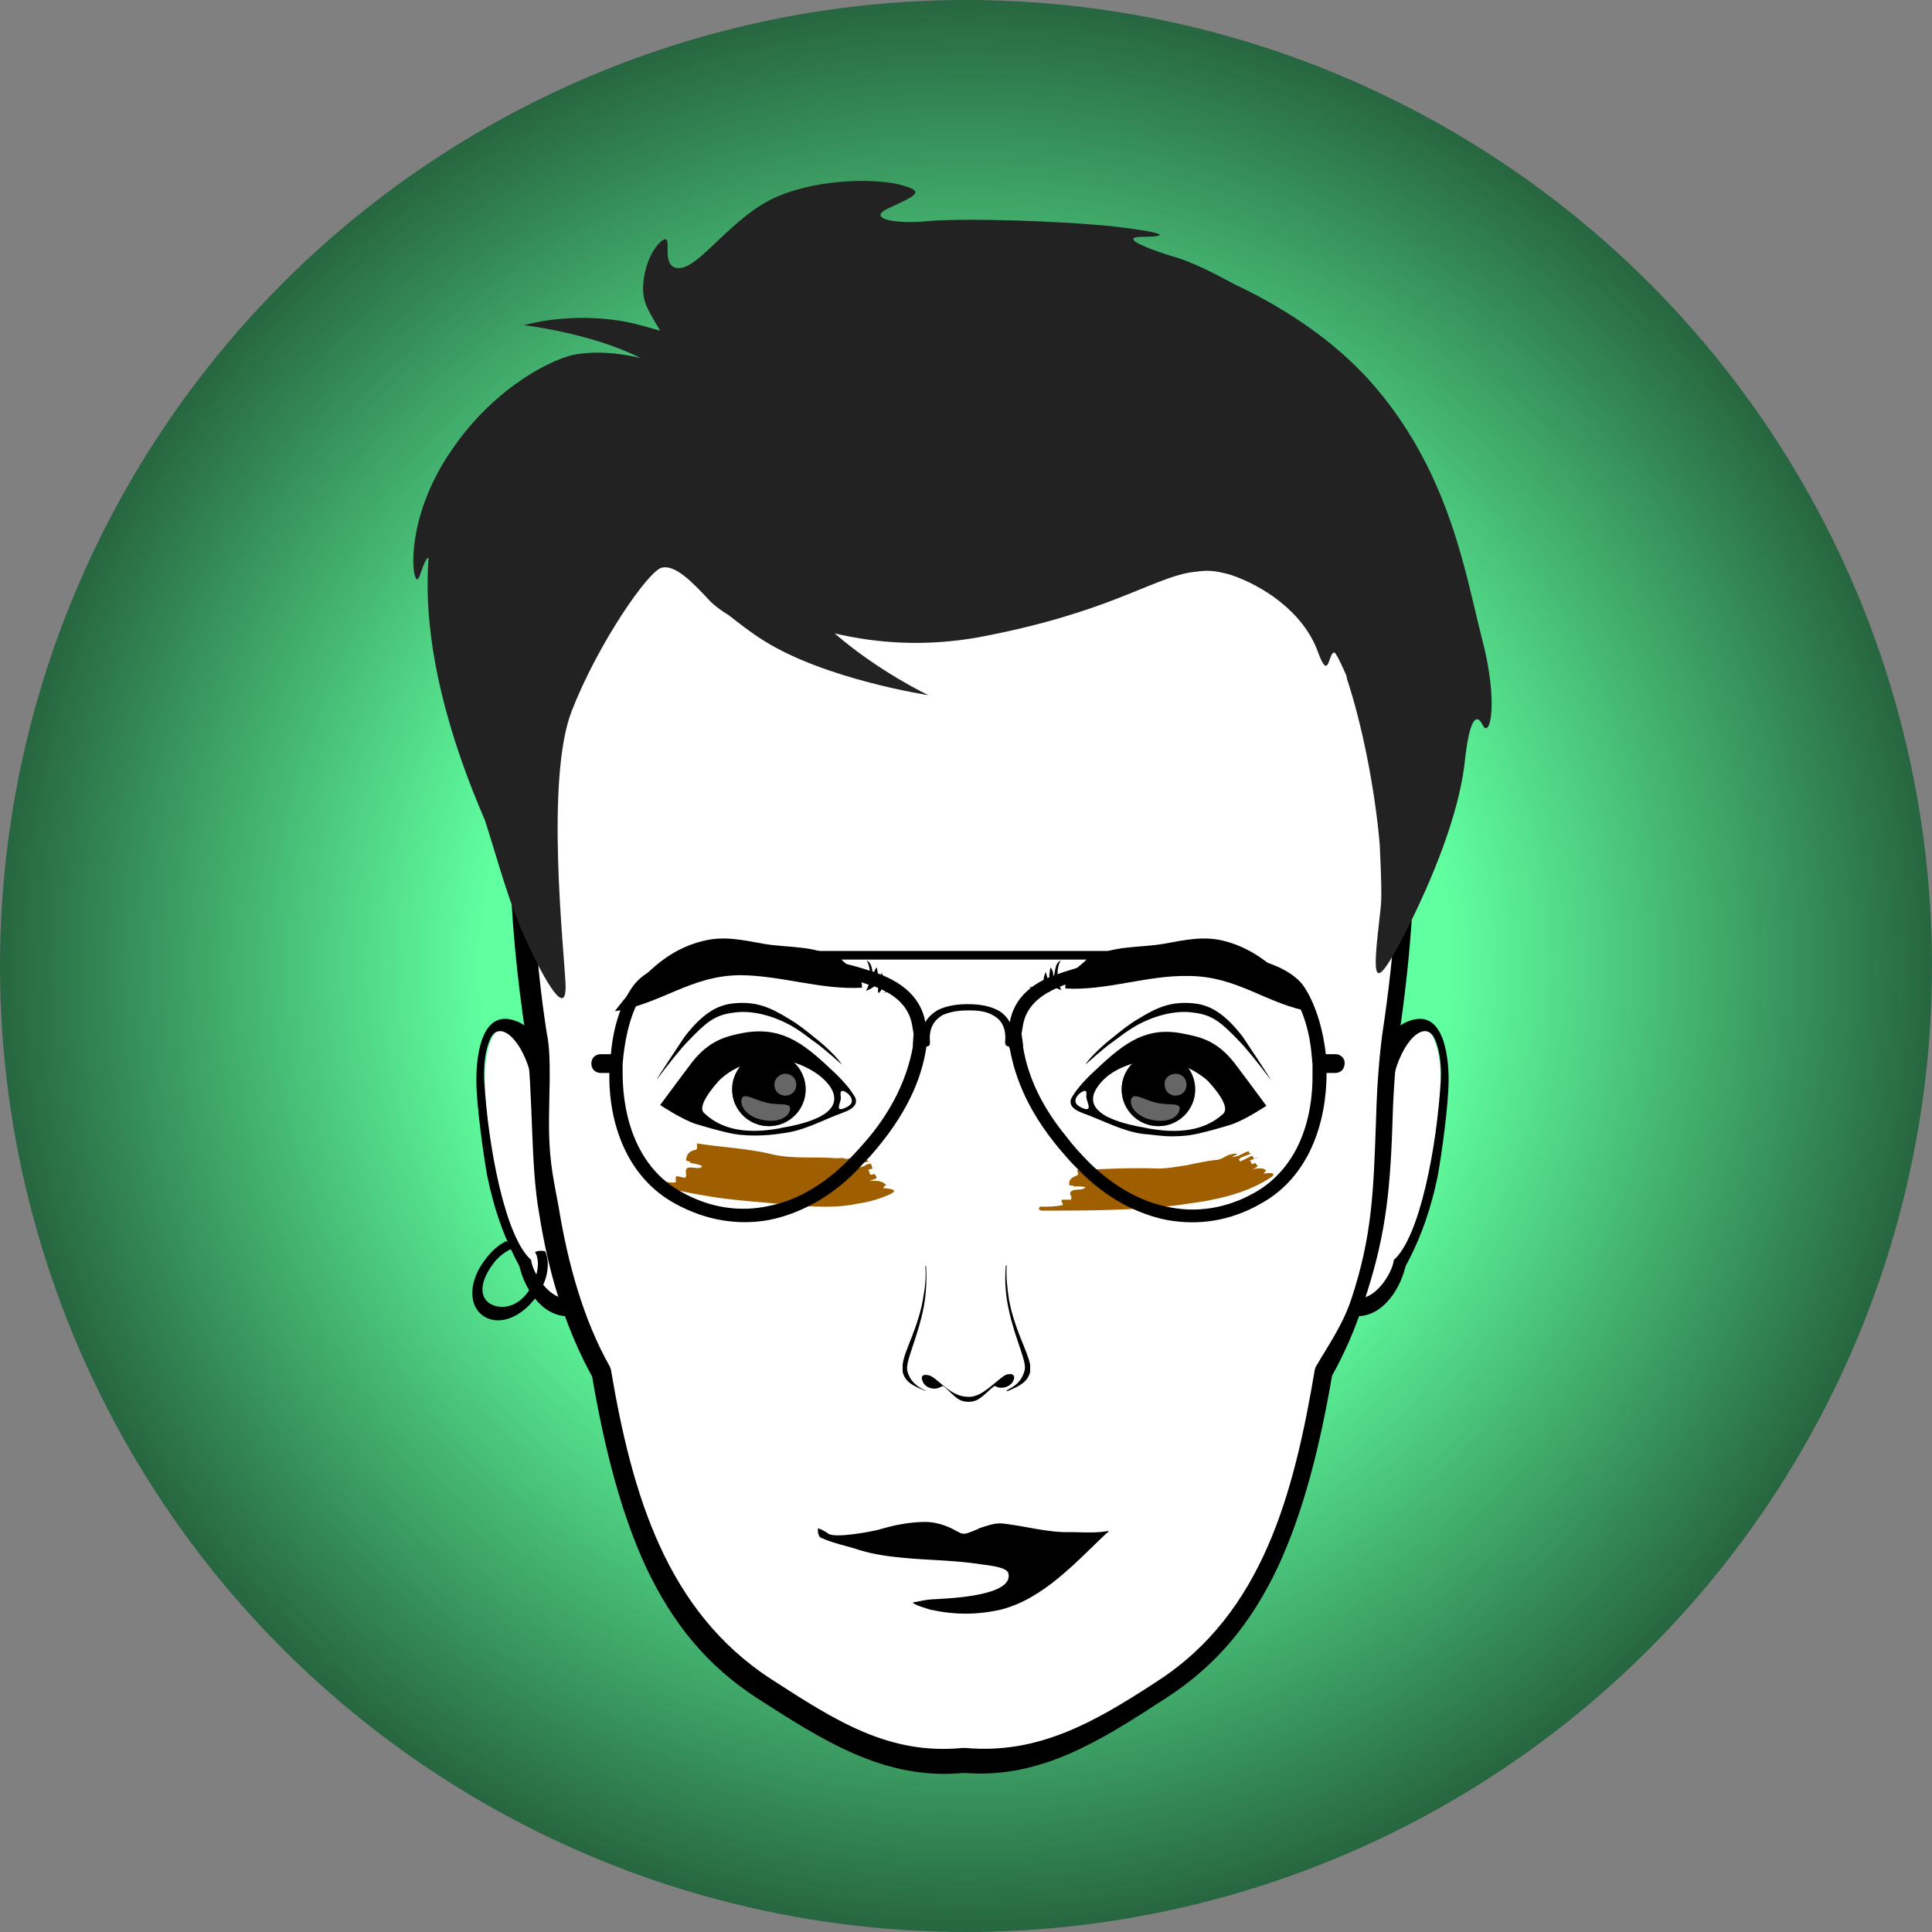 <?xml version="1.0" encoding="utf-8"?><svg id="level_1" xmlns="http://www.w3.org/2000/svg" viewBox="0 0 345.8 345.8"><rect x="0" y="0" width="345.8" height="345.8" fill="#808080" stroke="none"/><style>.black{fill:#000000;}.white{fill:#FFFFFF;}.evenodd{fill-rule:evenodd;clip-rule:evenodd;}.thin{stroke:#000000;stroke-width:0.5;stroke-miterlimit:10;}.med{stroke:#000000;stroke-width:1;stroke-miterlimit:10;}.medw{stroke:#FFFFFF;stroke-width:1;stroke-miterlimit:10;}.thick{stroke:#FFFFFF;stroke-width:3;stroke-linecap:round;stroke-miterlimit:10;}.gid{fill:url(#GID);}.opa{display:inline;opacity:0.7;}.inl{display:inline;}</style><radialGradient id="GID" cx="172.9" cy="172.9" r="172.9" gradientUnits="userSpaceOnUse">
<stop  offset=".5" style="stop-color:#60ffa0"/>
<stop  offset="1" style="stop-color:#276640"/>
</radialGradient><style></style><g transform="translate(345.8, 0) scale(-1, 1)"><circle class="gid" cx="172.9" cy="172.9" r="172.9"/></g><g transform="translate(-69.16,-60.515) scale(1.4, 1.4)"><style>.head{fill:#000000;}</style><g transform="translate(345.8, 0) scale(-1, 1)">
<path class="white" d="M229.6,174.2c-0.5,0.2-0.9,0.4-1.4,0.7c1.1-7.3,1.7-14.6,1.8-21.6V151c-0.2-20.1-5.5-38.2-21.1-49
c-10.4-7.2-23.3-10.5-36.1-10.3c-9.4,0.1-18.9,2.1-27.2,5.8c-11.1,5-19.7,13.2-24.5,26.1c-4.7,12.5-6,29.2-2.7,51.4
c-0.5-0.3-1-0.6-1.4-0.8c-4.1-1.4-4.8,4-4.8,7.4c0,3,0.8,9.5,1.3,12.1c0.8,3.8,2,7.5,4,11.3c0.7,2.3,1.7,3.9,2.8,4.9
c1.1,1,2.2,1.4,3.3,1.4c1,2.7,2.1,5.1,3.3,7.3c1.6,9.1,3.6,17.1,6.8,23.9c3.3,7.1,7.7,12.4,14,16.5c8.1,5.3,15.6,10.1,25.1,9.4
l0.5,0c9.7,0.9,17.3-4,25.6-9.4c6.3-4.1,10.6-9.4,14-16.5c3.2-6.7,5.2-14.8,6.8-23.9c1.2-2.2,2.3-4.6,3.3-7.3
c1.1,0,2.2-0.5,3.3-1.4c1.1-1,2.1-2.6,2.8-4.9c2-3.8,3.3-7.4,4-11.3c0.5-2.6,1.3-9.1,1.3-12.1C234.5,178.2,233.7,172.8,229.6,174.2
z"/>
<path d="M118.3,181.2c-1.1-5-4.1-7.7-5.3-5.2c-0.5,1.1-0.9,2.8-0.8,5.3l0,0c0.5,8.6,2.7,20.1,6,23c0.2,1.8,2.6,5.4,4.8,4.8
l0.9,2.3c-1.3,0.3-3,0-4.4-1.3c-1.1-1-2.2-2.6-2.8-5c-2.1-3.9-3.3-7.6-4.1-11.5c-0.5-2.7-1.4-9.2-1.4-12.3c0-3.5,0.8-9,4.9-7.6
c1,0.3,2,1.1,2.9,2.1L118.3,181.2z"/>
<path d="M228.4,181.2c1.1-5,4.1-7.7,5.3-5.2c0.5,1.1,0.9,2.8,0.8,5.3l0,0c-0.5,8.6-2.7,20.1-6,23c-0.2,1.8-2.6,5.4-4.8,4.8
l-0.9,2.3c1.3,0.3,3,0,4.4-1.3c1.1-1,2.2-2.6,2.8-5c2.1-3.9,3.3-7.6,4.1-11.5c0.5-2.7,1.4-9.2,1.4-12.3c0-3.5-0.8-9-4.9-7.6
c-1,0.3-2,1.1-2.9,2.1L228.4,181.2z"/>
<path d="M209.7,100.1c-10.6-7.3-23.7-10.7-36.8-10.5c-9.6,0.1-19.2,2.2-27.7,6c-11.3,5.1-20,13.5-25,26.6
c-4.9,13-6.1,30.5-2.6,53.9l0,0c0.5,3.8,0.7,7.7,0.8,11.3c0.3,8.8,1,14.5,3.7,22.5c1.1,3.4,2.5,6.5,4,9.2
c1.6,9.3,3.7,17.5,6.9,24.4c3.4,7.2,7.8,12.6,14.3,16.8c8.3,5.4,15.9,10.3,25.6,9.6l0.5,0c9.9,0.9,17.7-4.1,26.1-9.5
c6.5-4.2,10.9-9.6,14.3-16.8c3.2-6.9,5.3-15.1,6.9-24.4c1.5-2.7,2.8-5.7,4-9.2c1.2-3.5,2.1-7.4,2.8-11.8c1.1-6.3,0.7-14.7,1.6-22
l0,0c1.2-7.9,2-15.8,2.1-23.5v-2.3C231,129.7,225.6,111.1,209.7,100.1z M226.5,175.3c-0.7,3.2-0.2,8.7-0.3,12.9
c-0.1,3.8-0.6,6-1.2,9.2c-1.2,7.4-3.2,14.6-6.6,20.6l-0.1,0.3c-2.7,16-7.1,30.9-20.5,39.6c-8.2,5.3-15,9.7-24.4,8.8h-0.1l-0.4,0
c-9.2,0.8-16.3-3.2-24.4-8.5c-13.5-8.7-17.5-23.9-20.2-39.9l-0.1-0.3c-1.5-2.6-3.5-5.4-4.6-8.8c-2.6-7.9-2.8-13.6-3.1-22.2
c-0.1-3.7-0.3-7.5-0.8-11.4v0c-3.5-23.1-2.3-40,2.5-52.7c4.8-12.6,12.7-20.8,23.6-25.7c8.4-3.8,17.7-5.6,27.1-5.5
c12.4,0.1,24.7,3.6,34.9,10.7c8.4,5.8,13.4,14.1,16.8,26.2C228,140.7,229.6,155.2,226.5,175.3z"/>
          </g><style>.paint{fill:#9f5f00;}</style><g transform="translate(345.8, 0) scale(-1, 1)">
<path class="paint" d="M140.7,191.5c1.2,0.1,2.6,0.4,4,0.7c1.4,0.2,2.8,0.5,4.2,0.4c3.2-0.1,6.6,0.1,9.8,0.2c0,0.2-0.3,0.5,0,0.7
c1.1,0.4,1,0.8,1,1.2c0,0.2-0.8,0-0.5,0.2c-0.8,0-2.1,0-1.3,0.3c0.3,0.2,1.3,0,1.6,0.4c0.3,0.3-0.3,0.6,0,1c0.3,0,0.8,0,1.1,0
c0.3,0.2-0.3,0.6,0,0.7c0.8,0.2,1.9,0.2,2.9,0.2c0,0.2,0.3,0.4-0.3,0.5c-4.7,0-9.5,0-14.4-0.4c-1.2-0.1-2.4-0.2-3.7-0.4
c-1.2-0.2-2.4-0.3-3.7-0.6c-2.5-0.5-5.1-1.3-7.4-2.8c-0.3-0.2-0.4-0.3-0.4-0.4c0-0.1,0-0.1,0.2-0.2c0.3,0,0.7,0,1.2,0.1
c-0.3,0-0.2-0.3-0.5-0.4c0.1-0.1,0.3-0.3,0.7-0.3c0.3,0,0.8,0,1.3,0.2c-0.3-0.1-0.5-0.2-0.8-0.4c-0.2-0.2,0.2-0.3,0.2-0.5
c0.2,0.1,0.5,0.2,0.5,0.1c0-0.1,0.1-0.3,0.2-0.4c-0.1-0.1-0.3-0.1-0.5-0.2c-0.2-0.1-0.3-0.2-0.5-0.2c0.2,0.1,0.5,0.2,0.5,0.2
c0-0.1,0.1-0.3,0.2-0.4c0.5,0.1,1.1,0.6,1.6,0.7l0.1-0.3c-0.4-0.3-1.1-0.5-1.6-0.7c0.3,0,0.3-0.1,0.4-0.3c0.7,0.2,1.3,0.8,2.1,0.7
c-0.2-0.1-0.5-0.2-0.7-0.3c0.3-0.2,0.7,0,1.2,0.1C139.9,191.2,140.3,191.4,140.7,191.5z"/>
<path class="paint" d="M189.5,191.3c1.2-0.1,2.6-0.1,4-0.1c1.4,0,2.9-0.1,4.2-0.4c3.2-0.8,6.7-0.9,9.6-1.4c0,0.3-0.1,0.7,0.1,0.8
c1.1,0.2,1.2,0.8,1.3,1.3c0,0.3-0.8,0.1-0.5,0.4c-0.8,0.1-2.1,0.4-1.3,0.6c0.3,0.2,1.3-0.2,1.7,0.1c0.3,0.4-0.1,0.8,0.2,1.2
c0.3,0,0.8-0.2,1.1-0.2c0.3,0.2-0.1,0.8,0.2,0.8c0.9,0.1,2-0.3,3.1-0.7c0,0.1,0.1,0.2,0.2,0.4c0,0.1,0,0.2-0.3,0.4
c-2.5,0.8-5,1.3-7.5,1.7c-2.5,0.4-4.9,0.6-7.3,0.8c-2.3,0.2-4.8,0.5-7.5,0.5c-1.3,0-2.7-0.1-4.1-0.4c-1.4-0.2-2.8-0.6-4.1-1.2
c-1.2-0.6,0-0.7,1-0.8c-0.3,0-0.2-0.4-0.5-0.3c0.1-0.2,0.3-0.4,0.7-0.5c0.2-0.1,0.4-0.1,0.6-0.1c0.2,0,0.5,0,0.8,0
c-0.3-0.1-0.5-0.2-0.8-0.3c-0.2-0.2,0.1-0.4,0.2-0.6c0.3,0.1,0.5,0.2,0.6,0c0-0.1,0.1-0.4,0.2-0.5c-0.2-0.1-0.7-0.2-1-0.3
c0.2,0.1,0.5,0.2,0.5,0c0-0.1,0.1-0.4,0.2-0.5c0.1,0,0.3,0,0.4,0.1c0.1,0,0.3,0.1,0.4,0.2c0.3,0.1,0.6,0.2,0.9,0.2l0.1-0.4
c-0.2-0.1-0.5-0.2-0.8-0.2c-0.1,0-0.3-0.1-0.4-0.1c-0.1,0-0.3-0.1-0.4-0.1c0.3-0.1,0.3-0.2,0.4-0.4c0.2,0,0.3,0.1,0.5,0.1
c0.2,0.1,0.3,0.1,0.5,0.2c0.3,0.1,0.7,0.2,1.1,0c-0.2,0-0.5-0.1-0.7-0.1c0.3-0.3,0.7-0.2,1.1-0.1
C188.6,191.2,189.1,191.3,189.5,191.3z"/>
                </g><style>.eyes{fill:#666666;}</style><g transform="translate(345.8, 0) scale(-1, 1)">
<circle class="eyes" cx="148.3" cy="182.5" r="4.7"/>
<circle class="eyes" cx="198.1" cy="182.5" r="4.7"/>
<path class="black" d="M156.2,179.9c1,0.9,2.3,2.2,3.1,3.5c0.9,1.4-1,2-1.5,2.2c-2.5,0.9-5,2.3-7.6,2.6c-1.2,0.1-2.4,0.3-3.6,0.3
c-1.2,0-2.4-0.1-3.6-0.4c-1.3-0.3-2.7-0.7-4-1.1c-1.8-0.6-4.5-2.4-4.5-2.4s3.1-4.2,4.1-5.5c2.2-2.8,4.3-3.3,6.4-3.7
C149.7,174.4,152.5,176.4,156.2,179.9z M150.1,187.4c1.4-0.3,8.6-1.4,6-5.2c-1.1-1.6-2.7-2.4-4.2-2.9c-1.8-0.7-3.6-0.8-5.3-0.3
c-1.6,0.4-3.2,1.2-4.5,2.3c-0.5,0.5-3.1,3.3-2.1,4.3C142.9,188.3,147,188,150.1,187.4C152.1,187,148.4,187.7,150.1,187.4z
M158.9,184.1c0.1-0.7-0.7-1.3-1.1-1.4c-0.5-0.1-0.2,0.6-0.3,0.9c-0.1,0.6-0.7,1.6,0.2,1.4C158,184.9,158.8,184.6,158.9,184.1z
"/>
<path class="black" d="M150.9,173.5c1.2,0.7,2.3,1.6,3.4,2.5c0.7,0.5,2.9,2.5,3.3,3.3c0.2,0.2-2.3-2.1-3.5-2.9
c-1.1-0.8-1.4-1.1-2.7-1.9c-2.4-1.4-5.3-2.2-7.7-1.8c-2.3,0.3-3.4,1.2-5.7,3.6c-0.9,0.9-2.5,2.9-4,4.9
c-0.3,0.3,3.1-4.8,3.5-5.4c2.3-3,4.2-4.1,6.3-4.3C146.8,171.2,148.6,172.1,150.9,173.5z"/>
<path class="black" d="M153,182.5c0,2.6-2.1,4.7-4.7,4.7c-2.6,0-4.7-2.1-4.7-4.7c0-2.6,2.1-4.7,4.7-4.7
C150.9,177.8,153,179.9,153,182.5z M146.1,180.5c-0.8,0-1.4,0.6-1.4,1.4c0,0.8,0.6,1.4,1.4,1.4c0.8,0,1.4-0.6,1.4-1.4
C147.6,181.1,146.9,180.5,146.1,180.5z M148.6,184.2c-1.7,0.4-3.2-0.1-3,0.9c0.2,1.1,1.8,1.7,3.5,1.3c1.7-0.3,2.9-1.5,2.7-2.6
C151.5,182.8,150.3,183.8,148.6,184.2z"/>
<path class="black" d="M201.5,175.3c2,0.4,4.2,0.9,6.4,3.7c1,1.3,4.1,5.5,4.1,5.5s-2.7,1.8-4.5,2.4c-1.3,0.4-2.7,0.8-4,1.1
c-1.2,0.3-2.4,0.4-3.6,0.4c-1.2,0-2.4-0.1-3.6-0.3c-2.7-0.3-5.1-1.7-7.6-2.6c-0.5-0.2-2.4-0.8-1.5-2.2c0.8-1.3,2.1-2.6,3.1-3.5
C193.9,176.4,196.7,174.4,201.5,175.3z M196.3,187.4c3.1,0.6,7.2,0.9,10.1-1.9c1-0.9-1.6-3.8-2.1-4.3c-1.3-1.2-2.9-1.9-4.5-2.3
c-1.7-0.4-3.5-0.3-5.3,0.3c-1.4,0.5-3.1,1.4-4.2,2.9C187.7,186,194.9,187.1,196.3,187.4C198,187.7,194.3,187,196.3,187.4z
M188.7,185c0.9,0.2,0.2-0.8,0.2-1.4c0-0.3,0.2-1-0.3-0.9c-0.4,0.1-1.2,0.7-1.1,1.4C187.6,184.6,188.4,184.9,188.7,185z"/>
<path class="black" d="M195.5,173.5c-1.2,0.7-2.3,1.6-3.4,2.5c-0.7,0.5-2.9,2.5-3.3,3.3c-0.2,0.2,2.3-2.1,3.5-2.9
c1.1-0.8,1.4-1.1,2.7-1.9c2.4-1.4,5.3-2.2,7.7-1.8c2.3,0.3,3.4,1.2,5.7,3.6c0.9,0.9,2.5,2.9,4,4.9c0.3,0.3-3.1-4.8-3.5-5.4
c-2.3-3-4.2-4.1-6.3-4.3C199.6,171.2,197.8,172.1,195.5,173.5z"/>
<path class="black" d="M202.8,182.5c0,2.6-2.1,4.7-4.7,4.7c-2.6,0-4.7-2.1-4.7-4.7c0-2.6,2.1-4.7,4.7-4.7
C200.7,177.8,202.8,179.9,202.8,182.5z M196,180.5c-0.8,0-1.4,0.6-1.4,1.4c0,0.8,0.6,1.4,1.4,1.4c0.8,0,1.4-0.6,1.4-1.4
C197.4,181.1,196.7,180.5,196,180.5z M198.4,184.2c-1.7,0.4-3.2-0.1-3,0.9c0.2,1.1,1.8,1.7,3.5,1.3c1.7-0.3,2.9-1.5,2.7-2.6
C201.4,182.8,200.1,183.8,198.4,184.2z"/>
<path class="black" d="M156.7,165.7c-2.3-1.6-6.1-1.3-9-1.8c-2.8-0.5-5.3-1.1-8.1-0.3c-5.3,1.5-8.4,5.6-11,9
c5.8-0.9,9.5-4.6,15.9-4.6c5.3-0.1,10.4,1.9,15.7,1.6c0.1-2.2-2.4-2.8-3.3-4.5C156.7,165.1,156.6,165.4,156.7,165.7z"/>
<path class="black" d="M139.6,163.6C140,163.5,134.5,165,139.6,163.6L139.6,163.6z"/>
<path class="black" d="M162.1,166.9c-0.4,0.5-0.4,1-0.3,1.5c-0.4-0.7-0.1-1.9-1-2.4c0.6,1.1,0.5,2.8-0.1,3.8
C162.4,169.3,162.4,168.4,162.1,166.9z"/>
<path class="black" d="M162.7,167.5c-0.2,0.8-0.7,2-0.4,2.6C163,169.7,163.2,168.4,162.7,167.5z"/>
<path class="black" d="M162.9,170.2l1.9-0.7C164,169.1,163.4,170,162.9,170.2z"/>
<path class="black" d="M206.8,163.6c-2.8-0.8-5.3-0.2-8.1,0.3c-2.9,0.5-6.7,0.2-9,1.8c0.1-0.3,0-0.5-0.2-0.7c-1,1.8-3.4,2.4-3.3,4.5
c5.3,0.3,10.4-1.6,15.7-1.6c6.3,0.1,10,3.7,15.9,4.6C215.1,169.1,212.1,165,206.8,163.6z"/>
<path class="black" d="M206.8,163.6C211.9,165,206.4,163.5,206.8,163.6L206.8,163.6z"/>
<path class="black" d="M185.6,166c-0.9,0.5-0.6,1.7-1,2.4c0.2-0.5,0.1-1.1-0.3-1.5c-0.3,1.6-0.3,2.4,1.4,3
C185,168.8,185,167.1,185.6,166z"/>
<path class="black" d="M184.1,170.2c0.2-0.7-0.2-1.8-0.4-2.6C183.2,168.4,183.4,169.7,184.1,170.2z"/>
<path class="black" d="M181.6,169.5l1.9,0.7C183,170,182.4,169.1,181.6,169.5z"/>
<path d="M234.4,204.3c-0.8-1.1-1.7-1.9-2.7-2.4c-0.4,0.3-0.8,0.6-1.2,0.8c1,0.3,2.2,1.1,3,2.3c1.5,2.1,1.6,3.9,0.4,4.8
c-1.3,0.9-3.5,0.7-5-1.4c-1.3-1.8-1.6-4-0.9-5.1c-0.4-0.2-0.9-0.2-1.3-0.1c-0.7,1.6-0.3,3.9,1.2,5.9c2,2.7,4.9,3.7,6.8,2.3
S236.4,206.9,234.4,204.3z"/>
                </g><style>.nose{fill:#000000;}</style><g transform="translate(345.8, 0) scale(-1, 1)">
<path d="M178.3,220.1c0.4-0.7,0.3-1-0.1-1.1c-0.2,0-0.4,0-0.7,0.1c-0.8,0.3-2.2,2-3.7,2.5c-0.6,0.2-1.4,0.3-2,0.1
c-1.5-0.4-3.1-2.3-4-2.7c-0.2-0.1-0.4-0.1-0.6-0.1c-0.4,0-0.7,0.4-0.2,1.1c0.1,0.1,0.1,0.2,0.2,0.2c0.5,0.5,1.5,0.6,2,0.2
c0.6,0.3,1.5,1.5,2.5,1.9c0.6,0.2,1.4,0.2,2-0.1c0.9-0.5,1.7-1.6,2.2-1.8C176.7,221,177.8,220.8,178.3,220.1
C178.3,220.2,178.3,220.1,178.3,220.1z"/>
<path d="M165.4,218.4c-0.3-1.1,1.2-3.9,2-7.6c0.4-1.7,0.6-3.7,0.4-5.8l-0.1,0c0.1,1.6-0.1,3-0.3,4.4c-0.7,3.8-2.4,6.6-2.7,8.3v0.8
c0,0,0,0,0,0.1c0.3,1.4,1.6,1.9,2.7,2.4c0.1,0,0.2,0.1,0.3,0.1l0-0.1c-0.1-0.1-0.2-0.1-0.3-0.2
C166.4,220.3,165.7,219.6,165.4,218.4z"/>
<path d="M178.3,208.7c-0.2-1.1-0.3-2.3-0.2-3.6l-0.1,0c-0.1,1.9,0,3.6,0.3,5.2c0.8,4.1,2.4,7,2.1,8.2c-0.3,1.2-1.1,1.9-2.1,2.4
c-0.1,0-0.1,0.1-0.2,0.1l0,0.1l0.1-0.1c1.2-0.5,2.5-1,2.8-2.4c0,0,0,0,0-0.1v-0.8C180.8,215.8,178.9,212.9,178.3,208.7z"/>
                </g><style>.mouth{fill:#000000;}</style><g transform="translate(345.8, 0) scale(-1, 1)"><path class="black" d="M155,239.3c-0.9-0.6,0.2-0.2,0.9-0.2c1.2,0.1,2.6,0,3.6,0c2.9,0.1,5.9-0.8,8.7-1.1c1.1-0.1,2,0.3,3,0.6
c0.1,0.1,0.2,0.1,0.4,0.2c1.9,0.8,1.6,0.6,3.2-0.2c1.1-0.5,2.2-0.8,3.3-0.8c2,0,4,0.4,6,1c1.2,0.3,5.6,1.1,6.4,0.5
c0.4-0.3,0.8-0.5,1.3-0.7c0.1,0.3,0,1-0.3,1.2c-1.8,0.8-3.2,1-5,1.6c-2,0.6-3.7,0.8-5.7,1l0,0c-3.2,0.3-6.5,0.3-9.7,0.8
c-0.6,0.1-3.3,0.3-3.6,1.1c-0.9,3.1,8.3,3.3,9.8,3.4c0.4,0,1.4,0.2,2.4,0.4c-0.1,0.3-1.9,0.8-2.2,0.9c-3.1,0.7-6,0.7-9.1,0
C163,247.6,158.9,243,155,239.3z"/>
</g><style>.glasses{fill:#000000;}</style><path class="evenodd" d="M220.2,178h-1.3c-0.4-3.6-1.5-6.8-2.9-8.8c-2.5-3.3-9.6-4.6-17.3-4.2c-1.7,0.1-3.4,0.3-5.2,0.5v-0.7h-7.7
h-12.6h-12.6h-7.7v0.7c-1.7-0.3-3.5-0.4-5.2-0.5c-7.7-0.4-14.8,0.9-17.3,4.2c-1.5,2-2.6,5.2-2.9,8.8h-1.3c-0.7,0-1.2,0.5-1.2,1.2
c0,0.7,0.5,1.2,1.2,1.2h1.1c-0.1,6.4,2.2,13.3,8.4,16.7c4,2.2,8.1,2.8,12,2.1c4-0.8,7.8-2.9,11-6.1c0.7-0.7,1.3-1.4,1.9-2
c4.8-5.4,6.6-10,7.2-13.8c0-0.1,0-0.2,0.1-0.3c0,0,0,0,0,0c0.3,0,0.4-0.2,0.4-0.5c-0.2-1.9,0.6-2.9,1.6-3.5
c1.1-0.5,2.4-0.6,3.2-0.6h0c0.8,0,2.2,0,3.2,0.6c1,0.5,1.8,1.5,1.6,3.5c0,0.3,0.2,0.5,0.4,0.5c0,0,0,0,0.1,0c0,0.1,0,0.2,0.1,0.3
c0.7,3.8,2.4,8.4,7.2,13.8c0.6,0.7,1.2,1.3,1.9,2c3.2,3.2,7,5.3,11,6.1c3.9,0.7,8,0.2,12-2.1c6.2-3.4,8.4-10.4,8.4-16.7h1.1
c0.7,0,1.2-0.5,1.2-1.2C221.4,178.6,220.8,178,220.2,178z M166.1,176.8c0,0.1,0,0.2,0,0.3c-0.8,4.3-2.8,8.1-5.5,11.4
c-1,1.2-2,2.3-3.1,3.4c-2.9,2.8-6.2,4.8-9.8,5.5c-3.6,0.8-7.5,0.3-11.2-1.8c-5.5-3-7.5-9.3-7.5-15.2l0-1.1l0.1-1.1
c0.3-2.6,1-5.9,2.6-8c1.5-2,5.4-2.9,7.7-3.2c2.7-0.4,5.5-0.5,8.2-0.3c1.7,0.1,3.3,0.3,4.9,0.5l0.9,0.1l0.9,0.2
c2.1,0.4,4.1,0.9,6.1,1.6c0.2,0.1,0.4,0.2,0.7,0.2c2.4,0.9,4.4,2.3,4.9,4.9l0.2,1.2L166.1,176.8z M178.5,173.9
c-0.4-0.7-1-1.3-1.7-1.6c-1.2-0.6-2.7-0.7-3.7-0.7h0c-0.9,0-2.4,0.1-3.7,0.7c-0.7,0.4-1.3,0.9-1.7,1.6c-0.5-2.8-2.5-4.9-6-6.2
c-0.4-0.2-0.8-0.3-1.2-0.4c-1.8-0.6-3.8-1.1-5.8-1.4h5.8h12.6h12.6h5.8c-2,0.4-4,0.9-5.8,1.5c-0.4,0.1-0.8,0.3-1.2,0.4
C181,169,179,171.1,178.5,173.9z M209.8,195.7c-3.7,2.1-7.6,2.6-11.2,1.8c-3.5-0.7-6.9-2.7-9.8-5.5c-1.1-1.1-2.2-2.3-3.1-3.5
c-2.7-3.3-4.8-7.1-5.5-11.4c0-0.1,0-0.2,0-0.3l-0.2-1.4l0.2-1.2c0.5-2.6,2.6-4,4.9-4.9c0.2-0.1,0.4-0.2,0.7-0.2
c2-0.7,4-1.2,6.1-1.6l0.9-0.2l0.9-0.1c1.6-0.2,3.2-0.4,4.9-0.5c2.8-0.2,5.6-0.1,8.2,0.3c2.3,0.3,6.2,1.2,7.7,3.2
c1.6,2.1,2.4,5.4,2.6,8l0.1,1.1l0,1.1C217.3,186.4,215.3,192.6,209.8,195.7z"/>
<style>.hair{fill:#222222;}</style><path class="hair" d="M238.9,125c-2.1-8.1-4-20.9-13.6-32.2c-4.4-5.2-10.6-9.7-18-13.2c-2.6-1.4-5.7-3-8-3.6c-4.2-1.3-6.6-2.5-3.8-2.5
s4-0.4-3.5-1.3c-7.5-0.8-19.9-1.1-24-0.7c-4.1,0.4-8.2-0.3-4.7-1.8c3.5-1.6,4.2-2,1.4-2.8c-2.8-0.8-10-1-15.8,1.4
s-10,9.2-12.7,9.2c-2.7,0-0.4-4.9-2.3-3.4c-1.8,1.6-2.7,5.4-2.1,7.5c0.2,0.9,1.1,2.4,2,3.9c-1.4-0.4-2.8-0.8-4.2-1.1
c-7.3-1.4-13.2,0.4-13.2,0.4s8.6,1,14.9,4.2c-1.7-0.4-4.7-1-8.1-0.5c-2.9,0.4-10.4,4.1-15.8,11.9c-5.5,7.7-5.5,15.1-4.9,16.6
c0.5,1.3,0.9-2.2,1.7-2.5c-0.9,11.3,2.9,23.7,7.2,33.6c1.7,5.3,3.1,10.7,5.2,15.2c2.6,5.7,5.3,10.2,5.1,5.7s-2.6-26.2,0.8-34.9
c3.4-8.7,9.8-17.9,11.5-18.3c1.7-0.4,3.8,1.7,6.2,4.3c0.5,0.5,1.4,1.2,2.4,1.8c1.4,1.1,2.8,2.2,4.4,3.2c7.9,5,21.1,7,21.1,7
s-6.2-2.9-12-7.9c5.5,1.3,11.7,1.7,18.4,0.5c16.5-3.1,21.9-7.4,27.1-8.3c0.8-0.1,1.5-0.2,2.1-0.2c1,0,1.9,0.2,3,0.5
c3.9,1.3,9.3,4.6,11.2,9.9c1.5,4.1,1.3-0.4,2.2,0.1c0.5,0.8,0.9,1.7,1.3,2.6c0.1,0.2,0.2,0.5,0.2,0.7c1.9,5.7,3.6,14.1,4.2,21.3
c0.1,2.3,0.2,4.4,0.2,6.4c0,0.9-0.1,1.8-0.2,2.6c-0.9,7.9-1.1,10.7,3.4,1.9c4.5-8.9,7-16.6,7.5-21.9c0.6-5.3,1.5-6,2.3-4.3
C239.9,137.6,241,133.1,238.9,125z"/>
</g></svg>